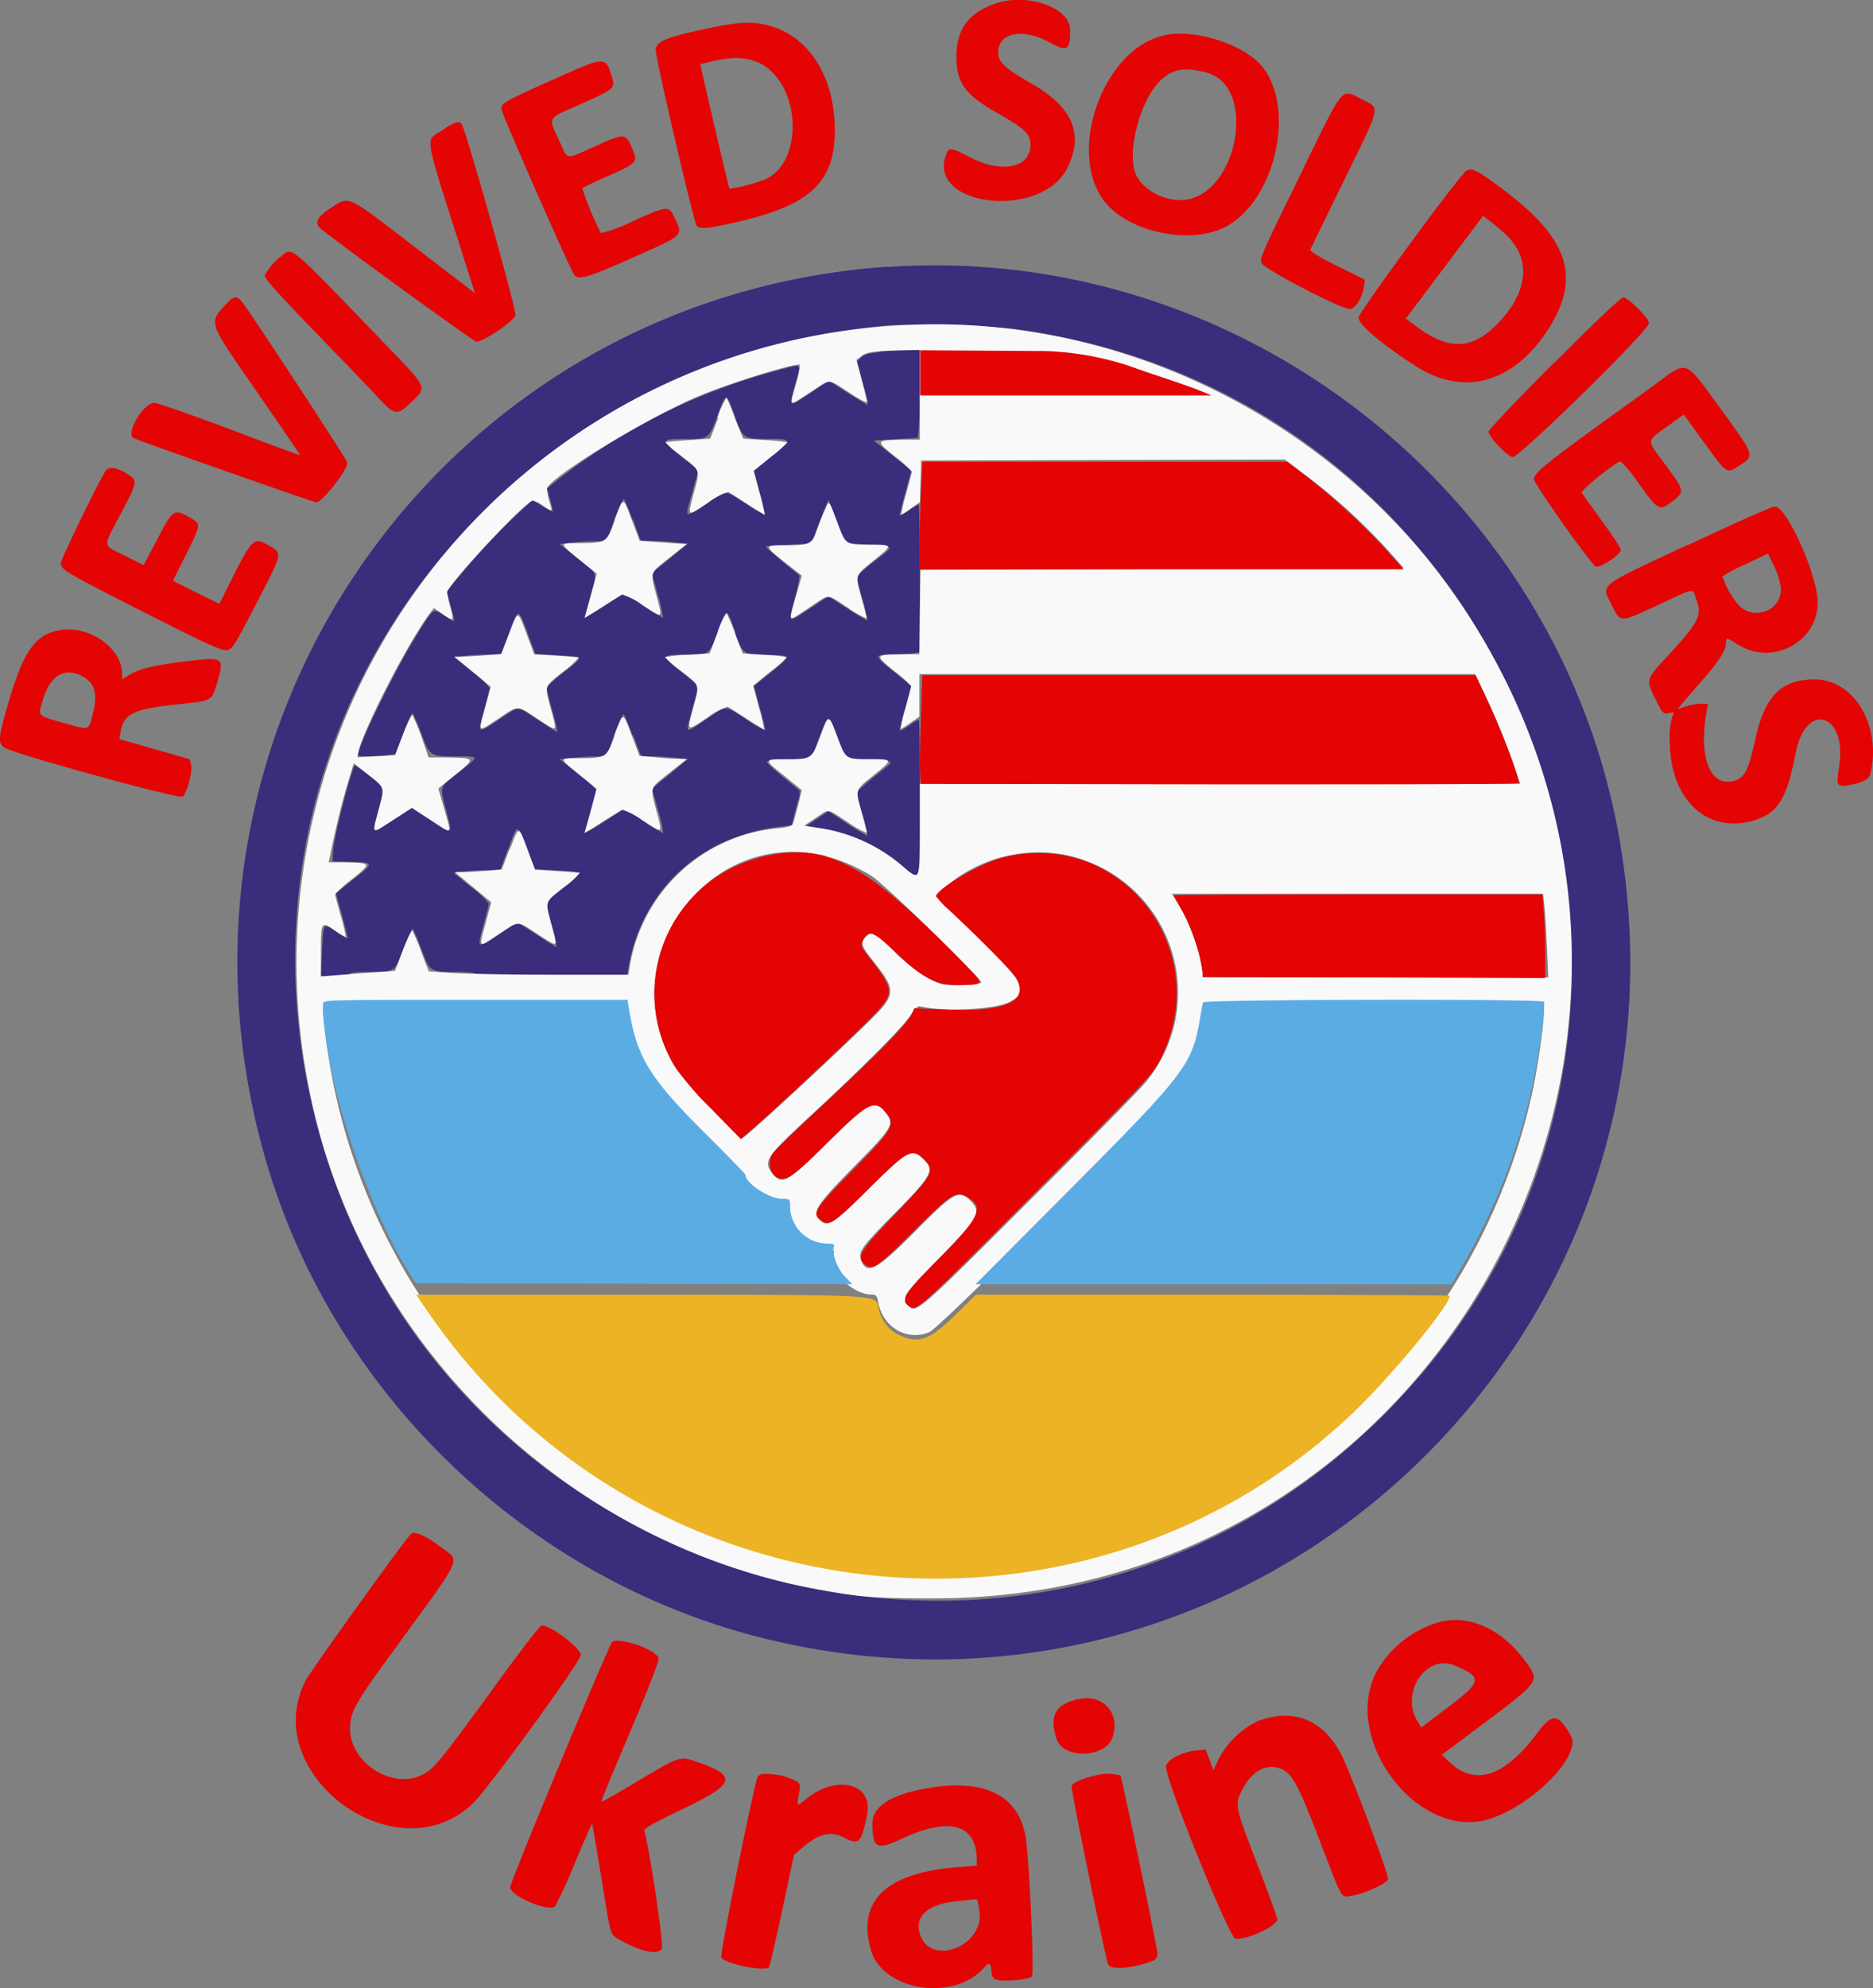 <svg xmlns="http://www.w3.org/2000/svg" viewBox="0 0 298.79 316.98"><rect x="0" y="0" width="298.79" height="316.98" fill="#808080" stroke="none"/><defs><style>.cls-1 {
        fill: #3c2c7c;
      }

      .cls-1, .cls-2, .cls-3, .cls-4, .cls-5 {
        fill-rule: evenodd;
      }

      .cls-2 {
        fill: #faf9fa;
      }

      .cls-3 {
        fill: #ecb424;
      }

      .cls-4 {
        fill: #5cace4;
      }

      .cls-5 {
        fill: #e40404;
      }</style></defs><title>logo</title><g><path id="path0" class="cls-1" d="M141.63,42.55c-71,4.93-118.9,73.55-99.23,142.12,10.83,37.77,42.3,67.75,80.62,76.82,77.87,18.44,148.78-48,135.53-127-9.33-55.63-60.46-95.82-116.92-91.9m20,9.84C246.82,63.6,281.18,167.88,219.21,227.2c-56.48,54.07-151,25.93-169.2-50.36-14.55-61,28.41-119.2,92.32-125a175.1,175.1,0,0,1,19.3.58m-21.18,3.74c-1.73.16-2.53.39-3,.87l-.65.65.94,3.46a19.67,19.67,0,0,1,.78,3.46c-.09,0-1.53-.88-3.19-1.94l-3-1.94-3,2c-3.47,2.28-3.4,2.32-2.39-1.48,1-3.54,1.38-3.29-3.4-2a97.24,97.24,0,0,0-34,16.91l-2.16,1.72.45,1.71c.25.94.46,1.81.46,1.94s-.72-.22-1.6-.77l-1.61-1-2.72,2.47a109.19,109.19,0,0,0-9.78,10.62l-1.22,1.48L72,96.69c.78,2.84.86,2.73-1,1.49s-1.64-1.37-4.57,3.31c-3.21,5.12-9.25,17.47-9.25,18.93,0,.24,2.79.23,4.59,0l1.44-.2,1.27-3.36c.69-1.85,1.35-3.25,1.47-3.12a34.43,34.43,0,0,1,1.4,3.36c1.36,3.57,1.25,3.51,6.11,3.52,3.1,0,3.09,0-.24,2.59-3.12,2.4-3,2.11-1.93,6.11,1,3.78,1.11,3.74-2.47,1.41l-3-1.94-2.9,1.91c-3.69,2.42-3.57,2.5-2.47-1.58.51-1.91.93-3.5.93-3.53A48.22,48.22,0,0,0,56.72,122c-.62.74-3.39,11.61-3.5,13.77l-.08,1.57,3,.09c3.65.12,3.66.15.27,2.83l-2.72,2.16.94,3.45c.51,1.9.93,3.56.94,3.7s-.8-.29-1.78-.94c-2.21-1.47-2.09-1.63-2.33,3.08l-.2,3.93h2.32c1.33,0,2.32-.14,2.32-.33s1-.32,2.51-.32c4.81,0,4.62.11,6.07-3.75.7-1.85,1.36-3.26,1.48-3.13a34.43,34.43,0,0,1,1.4,3.36c1.36,3.57,1.25,3.51,6.11,3.52,1.45,0,2.51.14,2.51.32s4.26.33,12.13.33h12l.2-1.22c2-12,11-20.74,23.3-22.46l2.77-.39.31-1.16c.16-.64.48-1.86.71-2.7a4.57,4.57,0,0,0,.25-1.64c-5.14-4.2-5.57-4.61-5-4.67l3.76-.27,3.12-.2,1.21-3.22c1.54-4.09,1.42-4.09,2.9-.15l1.26,3.34,2.42.2c1.32.11,3,.21,3.66.21,1.58,0,1.55.23-.14,1.52-.75.58-2,1.6-2.77,2.27l-1.4,1.23,1,3.48a20.63,20.63,0,0,1,.79,3.48c-.09,0-1.53-.87-3.2-1.94l-3-2-1.83,1.22-1.83,1.21,1.9.24c5.21.66,11.3,3.6,14.53,7,1.77,1.87,1.81,1.62,1.81-12,0-6.75-.08-12.27-.18-12.27a9.29,9.29,0,0,0-1.62,1c-.79.54-1.44.87-1.43.72s.42-1.8.93-3.68l.93-3.43-2.71-2.19c-3.31-2.67-3.33-2.78-.33-2.78a24.15,24.15,0,0,0,3.4-.2l1-.2V92.22c0-6.48-.08-11.78-.18-11.78a9.68,9.68,0,0,0-1.62,1c-.79.55-1.44.87-1.43.73s.43-1.81.94-3.7l.93-3.45-3-2.38-3-2.39,3.4-.2c1.87-.11,3.51-.22,3.65-.24a51.14,51.14,0,0,0,.24-7v-7l-2,0c-1.12,0-3.09.14-4.39.26m-23,10.5c1.25,3.38,1.35,3.44,5.43,3.44,3.68,0,3.69.06.34,2.74l-2.83,2.27.92,3.41c.5,1.88.91,3.52.91,3.65a15.09,15.09,0,0,1-3-1.71c-3.65-2.33-3-2.33-6.52,0s-3.28,2.5-2.12-1.79c.53-1.95,1-3.56,1-3.58s-1.23-1-2.75-2.21c-3.23-2.56-3.22-2.78.14-2.78,4.4,0,4.22.12,5.67-3.76s1.32-3.82,2.85.32M101.08,82.85l1.25,3.4h1.78c1,0,2.65.13,3.72.24l2,.21-2,1.62c-1.07.89-2.36,1.94-2.86,2.33l-.91.72,1,3.58a23,23,0,0,1,.8,3.57c-.08,0-1.5-.88-3.16-2l-3-2-3,2c-3.51,2.26-3.47,2.29-2.4-1.54s1.22-3.47-2-6l-2.94-2.23,1.92-.21c1.06-.11,2.75-.22,3.75-.24h1.82l.75-2a23.49,23.49,0,0,1,2-4.77A26.23,26.23,0,0,1,101,82.92m33.93,3.63s1.68.16,3.68.29c4.26.27,4.2.17,1.51,2.24-1.16.89-2.4,1.93-2.76,2.3l-.64.68.93,3.45a20.27,20.27,0,0,1,.78,3.45c-.09,0-1.53-.87-3.19-1.94l-3-1.94-3,2c-3.58,2.35-3.44,2.45-2.35-1.75a21.56,21.56,0,0,0,.75-3.55c-3.92-3.18-5.52-4.58-5.29-4.64s1.84-.17,3.74-.28l3.46-.22.73-2c.41-1.1,1-2.65,1.36-3.46l.62-1.45,1.32,3.4c.72,1.87,1.32,3.43,1.34,3.46M117.36,101c1.24,3.36,1.37,3.44,5.21,3.45s3.76.16.54,2.74l-2.75,2.22.92,3.4c.51,1.87.92,3.51.92,3.64a15.05,15.05,0,0,1-3-1.7c-3.65-2.34-3-2.34-6.52,0s-3.28,2.5-2.12-1.79c.53-2,1-3.56,1-3.57s-1.23-1-2.75-2.22c-3.27-2.59-3.24-2.77.43-2.78,4.13,0,3.93.13,5.38-3.75s1.32-3.83,2.85.31m-33.23,0,1.26,3.32,3.51.22c4.38.27,4.31.09,1,2.74a26.13,26.13,0,0,0-2.76,2.39c0,.09.42,1.73.93,3.64a32,32,0,0,1,.83,3.48c-.06,0-1.46-.87-3.11-1.94-3.6-2.32-2.76-2.32-6.27,0s-3.37,2.2-2.27-1.74c.45-1.66.83-3.17.83-3.36a15,15,0,0,0-2.8-2.59l-2.79-2.25,1.26-.22a26.81,26.81,0,0,1,3.69-.25H80l1.28-3.4c1.56-4.13,1.4-4.13,3-.08M101.1,117.2l1.27,3.4h1.78c1,0,2.65.13,3.72.25l1.95.2-1.95,1.62c-1.07.89-2.36,1.94-2.86,2.34l-.91.71,1,3.58a23.14,23.14,0,0,1,.8,3.58c-.08,0-1.5-.88-3.16-2l-3-1.95-3,1.94c-3.62,2.32-3.44,2.42-2.42-1.43.46-1.73.84-3.31.84-3.51a14.17,14.17,0,0,0-2.82-2.65l-3-2.21,1.92-.2c1.06-.12,2.75-.23,3.75-.25h1.82l.75-2a25.21,25.21,0,0,1,2-4.77,30.25,30.25,0,0,1,1.38,3.4m-16.83,18,1.26,3.32,3.51.22c4.38.27,4.31.09,1,2.74a26.13,26.13,0,0,0-2.76,2.39c0,.09.42,1.73.93,3.64a32,32,0,0,1,.83,3.48c-.06,0-1.5-.89-3.2-2l-3.09-2-3,2c-3.5,2.27-3.45,2.3-2.37-1.61.45-1.67.83-3.18.83-3.37a15,15,0,0,0-2.8-2.59l-2.79-2.25,1.42-.22a32.5,32.5,0,0,1,3.69-.24h2.28l1.28-3.4c1.56-4.14,1.4-4.14,3-.09" transform="translate(-0.09 -0.02)"/><path id="path1" class="cls-2" d="M145.05,51.82a101.75,101.75,0,0,0-95.5,122.54c8.16,40,41,71.93,81.41,79.14,6.77,1.21,8.69,1.35,18.14,1.35,81.12,0,129.35-89.78,84.67-157.6-19.34-29.37-53.74-47-88.72-45.43M146.83,63v7.12h-2.47c-4.66.07-4.68.11-1.53,2.66a20.35,20.35,0,0,1,2.73,2.43c0,.12-.42,1.71-.92,3.54a20.8,20.8,0,0,0-.78,3.32,11.49,11.49,0,0,0,1.56-1l1.43-1,.09-3.31.09-3.32,29-.08,29-.08,3.18,2.39A95.92,95.92,0,0,1,221,87.2l3,3.36-38.54.16-38.54.16-.09,6.72-.08,6.72h-2.51c-4.65.07-4.67.11-1.52,2.67a20.2,20.2,0,0,1,2.73,2.42c0,.12-.42,1.71-.92,3.54a20.8,20.8,0,0,0-.78,3.32,12.37,12.37,0,0,0,1.58-1l1.43-1V107.5h88.65l2.11,4.46c1.16,2.45,2.79,6.38,3.6,8.74l1.49,4.29H146.83v7.27c0,8.45.1,8.26-2.91,5.74a26.11,26.11,0,0,0-13-5.94l-2.54-.4,1.84-1.23c2.25-1.5,1.64-1.58,5.17.71a14.53,14.53,0,0,0,3,1.69c0-.13-.36-1.54-.81-3.14-1.07-3.89-1.15-3.61,1.78-6,3.22-2.58,3.22-2.62-.24-2.63-4.21,0-4.06.1-5.45-3.58s-1.37-3.75-2.77.06c-1.29,3.48-1.36,3.53-5.49,3.53-3.53,0-3.53,0-.16,2.68L128,126l-.62,2.52c-.35,1.28-.71,2.57-.79,2.85s-.74.57-2.5.71A26.36,26.36,0,0,0,100.6,153.8l-.26,1.62H87.88c-6.86,0-14-.15-15.93-.29l-3.47-.25-1.19-3.12a33.09,33.09,0,0,0-1.41-3.36c-.12-.13-.8,1.25-1.5,3.08L63.1,154.8l-2.91.21c-1.6.11-4.26.32-5.91.45l-3,.24v-3.85c0-4.86.06-5,2.18-3.52a16,16,0,0,0,1.81,1.12,23.94,23.94,0,0,0-.8-3.32c-.51-1.82-.93-3.41-.93-3.53a21.07,21.07,0,0,1,2.74-2.43c3.15-2.54,3.12-2.59-1.39-2.66H52.52l.21-1c.88-4.34,1.92-8.6,2.79-11.45l1-3.34,1.87,1.47c3.22,2.53,3.09,2.18,2.1,6-1.06,4-1.26,3.88,2.3,1.57l3-1.93,3,1.95c3.61,2.34,3.37,2.51,2.22-1.61-.52-1.86-1-3.41-1-3.42s1.25-1,2.78-2.27c3.22-2.59,3.19-2.63-1.53-2.69h-2.8l-1.15-3.35a32.6,32.6,0,0,0-1.43-3.4c-.12-.14-.8,1.25-1.5,3.08l-1.28,3.32-3,.16-3,.16.17-.84c.7-3.48,8-17.65,11.49-22.25l.54-.71,1.44,1c1.78,1.17,1.79,1.17,1.17-1.22a21.9,21.9,0,0,1-.51-2.27c0-1.13,12.61-14.64,13.67-14.64a5,5,0,0,1,1.63.81c1.57,1.07,1.59,1.06,1-.73A13.25,13.25,0,0,1,87.33,78c0-1.67,16.68-11.81,24.86-15.09,5.44-2.18,15.1-5.12,15.51-4.71a15.6,15.6,0,0,1-.67,3.16c-1,3.66-1.25,3.53,2.24,1.25s2.67-2.3,6.28,0c2.15,1.39,3,1.79,2.88,1.37s-.5-1.93-.93-3.59l-.78-3,.81-.61c.84-.64,2.08-.8,6.72-.91l2.67-.06V63m-32.26,3.64-1.27,3.32-3.53.24c-1.93.13-3.56.28-3.62.33a15.64,15.64,0,0,0,2.3,2c3.4,2.67,3.25,2.25,2.25,6-1.06,4-1.19,3.94,2.28,1.63a10.09,10.09,0,0,1,3.22-1.71c.19.11,1.55,1,3,1.92s2.73,1.73,2.8,1.73a32.14,32.14,0,0,0-.82-3.49c-.52-1.91-.94-3.49-.94-3.51s1.24-1,2.75-2.24a20.19,20.19,0,0,0,2.64-2.33,36,36,0,0,0-3.59-.34l-3.48-.24-1.29-3.15A33.27,33.27,0,0,0,116,63.44a12.32,12.32,0,0,0-1.45,3.15M98.17,83c-1.34,3.61-1.3,3.58-6,3.62-2.9,0-2.9,0,.41,2.69l2.7,2.18-.94,3.49c-.52,1.91-1,3.52-1,3.56s1.25-.74,2.78-1.73,3-1.86,3.2-2a10.56,10.56,0,0,1,3.23,1.67c3.38,2.21,3.27,2.28,2.28-1.43-1-3.94-1.2-3.51,2-6.06l2.82-2.24-1.45-.07-3.77-.27-2.31-.19L100.91,83c-1.47-3.91-1.35-3.91-2.79,0m33.45-1.46c-.32.76-.86,2.16-1.2,3.11-.75,2.13-1.16,2.31-5,2.31-3.45,0-3.45,0-.07,2.73L128,91.8,127,95.25c-1.12,4.17-1.37,4,2.13,1.68s2.67-2.3,6.24,0a13.89,13.89,0,0,0,3,1.7c0-.13-.36-1.54-.81-3.14-1.07-3.89-1.15-3.61,1.78-6,3.22-2.58,3.22-2.62-.24-2.63-4.21,0-4.06.1-5.45-3.59s-1.29-3.6-2-1.83m-17.08,19.43-1.27,3.32-3.53.24c-1.21,0-2.42.17-3.62.34a15.64,15.64,0,0,0,2.3,2c3.4,2.66,3.25,2.24,2.25,6-1.06,4-1.19,3.94,2.28,1.63a10.29,10.29,0,0,1,3.22-1.71c.19.11,1.55,1,3,1.93s2.73,1.72,2.8,1.72a29.32,29.32,0,0,0-.82-3.48c-.52-1.92-.94-3.5-.94-3.52L123,107.1a20.78,20.78,0,0,0,2.64-2.32,30.94,30.94,0,0,0-3.59-.35l-3.48-.24-1.21-3.12A30.91,30.91,0,0,0,116,97.75a12.11,12.11,0,0,0-1.45,3.14m-33.26.2-1.22,3.19-2.47.21c-1.36.11-3,.21-3.74.21H72.57l2.9,2.4,2.91,2.41-.91,3.34c-1.1,4.08-1.25,4,2.11,1.76s2.89-2.2,6.24,0S89,116.87,88,113.18c-1.06-4-1.18-3.56,1.93-6.08a13.59,13.59,0,0,0,2.51-2.28c-.12,0-1.78-.15-3.68-.27l-3.45-.21-1.2-3.21c-1.47-3.92-1.35-3.92-2.84,0m16.89,16.16c-1.34,3.61-1.3,3.59-6,3.62-2.9,0-2.9,0,.41,2.69l2.7,2.19-.94,3.48c-.52,1.92-1,3.52-1,3.56s1.25-.74,2.78-1.72,3-1.87,3.2-2a10.7,10.7,0,0,1,3.23,1.68c3.38,2.2,3.27,2.27,2.28-1.44-1-3.94-1.2-3.51,2-6.06l2.82-2.24-1.77-.07c-1,0-2.67-.16-3.77-.27l-2-.19-1.21-3.21c-1.47-3.92-1.35-3.92-2.79-.06m-16.75,18.2-1.22,3.19-2.47.21c-1.36.12-3,.21-3.74.21H72.65l2.9,2.41,2.91,2.4-.91,3.34c-1.1,4.08-1.25,4,2.11,1.76s2.83-2.19,6.21,0,3.21,2.25,2.22-1.44c-1.06-4-1.19-3.55,2-6.08a13.59,13.59,0,0,0,2.51-2.28c-.14,0-1.8-.15-3.7-.27l-3.45-.21-1.2-3.21c-1.47-3.92-1.35-3.92-2.84,0m50.46,1.06a27,27,0,0,1,7.27,3.14c2.29,1.5,17.82,16.64,17.47,17s-4.85.62-6.31.23c-2.05-.55-5.17-2.75-7.91-5.57s-3.17-3-4.22-1.9c-.85.85-.64,1.53,1.11,3.68,3.33,4.09,3.55,5.17,1.49,7.62s-21.73,20.75-22.3,20.75-9.45-9.38-10.47-11c-10.62-17,4.62-38.7,23.87-34m38.87,0a22.38,22.38,0,0,1,12.12,36.07c-.85,1.07-9.26,9.63-18.67,19-18.21,18.19-18.12,18.11-19.35,16.37-.84-1.2-.7-1.4,5.17-7.42,6.2-6.35,6.66-7.19,5-8.94-1.84-2-2.7-1.53-8.63,4.47-6.39,6.47-8,7.35-8.89,4.94-.54-1.4-.1-2,5.4-7.59,5.91-6,6.32-6.76,4.51-8.56s-2.56-1.43-8.76,4.71c-5.8,5.73-6.53,6.21-7.75,5s-.84-2.14,5.32-8.39c6.33-6.41,6.6-6.87,5.18-8.68-1.79-2.28-2.72-1.79-9.57,5-6.17,6.1-7,6.56-8.54,4.61s-.78-2.81,6.13-9.2c8.28-7.65,14.79-14.17,15.94-16,.79-1.23,1.14-1.52,1.68-1.39,3.68.89,11.79.48,14.1-.72,3.13-1.62,2.47-3-5.26-10.51l-6.54-6.41,1.55-1.39a22.77,22.77,0,0,1,19.83-5m75.73,7.81c.11.94.3,3.93.42,6.64l.22,4.94H191.92v-.76c0-2.37-2.44-9.06-4.23-11.57l-.67-1h59.22l.2,1.7M100.36,161.65c1.28,8,3.24,11.18,12.43,20.31,3.4,3.37,6.19,6.24,6.19,6.38,0,1.35,3.81,3.82,5.91,3.83,1.2,0,1.21,0,1.21,1.32a6,6,0,0,0,6,5.81c.85,0,1.13.12,1,.44-1,2.63,2.71,6.68,6.16,6.69.56,0,.75.24.93,1.21.73,4,4.57,6.26,8.16,4.77,1.71-.71,36.73-35.71,39-39a27.29,27.29,0,0,0,4.25-10.27l.44-2.57,27-.08c14.85-.05,27.13,0,27.27.18.38.37-.8,9.15-1.85,13.83-12,53.57-65.49,86.84-118.63,73.82a97.78,97.78,0,0,1-73.75-82.77c-.27-2.19-.49-4.25-.49-4.57,0-.54,1.21-.57,24.27-.57h24.3l.2,1.21" transform="translate(-0.09 -0.02)"/><path id="path2" class="cls-3" d="M68.41,209.25c33.85,49.38,104.51,57,147.55,16,6-5.73,15.4-17.09,15.4-18.63,0-.1-17-.18-37.79-.18H155.78l-3.13,3.08c-4.09,4-5.83,4.73-8.66,3.55a5.89,5.89,0,0,1-3.76-4.69c-.35-1.95-.07-1.94-39.08-1.94H66.47l1.94,2.84" transform="translate(-0.09 -0.02)"/><path id="path3" class="cls-4" d="M51.61,160c0,10.72,6.46,31.07,13.49,42.5l1.3,2.11,34.82.08,34.82.08-1.21-1.28c-1.21-1.26-2.09-3.74-1.7-4.76.12-.32-.16-.44-1-.44a6,6,0,0,1-6-5.81c0-1.3,0-1.31-1.21-1.32-2.1,0-5.91-2.48-5.91-3.83,0-.14-2.79-3-6.19-6.38-9.19-9.13-11.15-12.33-12.43-20.31l-.2-1.21H75.88c-23.06,0-24.27,0-24.27.57M192,159.84c-.07.22-.29,1.43-.5,2.67-1.21,7.19-2.36,8.7-20.39,26.81l-15.4,15.46h75.92l1.83-3.11a99.23,99.23,0,0,0,11-28.14c1-4.25,2.22-13.32,1.93-13.8s-54.23-.38-54.37.11" transform="translate(-0.09 -0.02)"/><path class="cls-5" d="M159,.55C154.66,2,152.66,4.66,152.66,9s1.42,6.15,6.69,9.14c4.3,2.44,5.12,3.23,5.12,5,0,3.63-4.56,4.59-9.54,2-3.09-1.6-3.47-1.66-3.9-.54-3.2,8.42,15.25,10.49,19.34,2.17,2.68-5.46.83-9.7-5.89-13.52-4.09-2.33-5.15-3.33-5.15-4.87,0-3.17,3.88-3.94,8.17-1.61,2.89,1.57,3.3,1.33,3.3-2,0-3.51-6.73-5.91-11.82-4.22M116.36,3.88C106.78,5.75,104.7,6.48,104.7,8s6.07,27.45,6.52,28,1.57.56,6.8-.67c11.39-2.67,15.26-6.36,15.24-14.53,0-11.45-7.33-18.72-16.9-16.86m69.45,1.73c-9.54,2-15.52,18.12-9.74,26.18,3.62,5.06,13.63,7.32,19.41,4.39,8.2-4.15,11.54-19.62,5.61-26-3.17-3.38-10.57-5.61-15.28-4.6M121.1,10c6.82,3.17,7.38,16.1.82,18.72a31.26,31.26,0,0,1-5.46,1.4c-.1-.09-3.66-15.29-4.43-18.86l-.22-1,2-.49c3.12-.73,5.33-.66,7.27.24m-33,2.8c-7.75,3.5-8,3.64-8,4.64,0,.6,10.56,24.63,11.54,26.26.64,1.07,2,.68,9.51-2.65,8.08-3.6,7.9-3.43,6.68-6.08-1-2.26-1-2.27-6.84.34a24.46,24.46,0,0,1-5,1.87,43.6,43.6,0,0,1-3-7.18c.09-.09,2-1,4.29-2,4.57-2.05,4.63-2.12,3.62-4.47s-1.26-2.25-5.82-.21c-4.89,2.2-4.33,2.27-5.68-.7-1.87-4.1-2.16-3.57,3.31-6s5.58-2.56,5-4.37c-1-3.33-1-3.33-9.57.56m104.37-1.24c8.52,2.19,4.86,20.35-4.09,20.33-3.1,0-6.29-1.91-7.2-4.31-1.35-3.57.85-11.74,4-14.74,1.93-1.85,3.83-2.18,7.33-1.28M208,26.92c-6.62,13.5-6.85,14-6.7,15,.11.81,12.56,7.32,14.09,7.37.87,0,2-1.76,2.27-3.47l.16-1.2-4.43-2.2c-2.77-1.38-4.37-2.35-4.27-2.59s2.54-5.25,5.44-11.18c5.91-12.06,5.74-11.31,2.84-12.77-3.43-1.74-2.77-2.51-9.4,11M70.73,20.73c-2.89,2-3.33-.54,3.7,21.56l1.43,4.47-1.19-.9-9.74-7.47c-9.52-7.31-9.14-7.14-12-5.26-2.22,1.48-2.7,2.36-1.79,3.23,1.4,1.33,24.51,18.14,24.94,18.14,1.12,0,5.62-3,6.25-4.18.27-.51-7.83-29.3-8.6-30.54-.34-.55-1.37-.22-3,.95m163,6.81c-2,2-16.92,22.39-16.92,23.1,0,1.13,3.53,4.14,9.07,7.72,7.58,4.9,15.46,2.82,21-5.56s3.56-14.62-6.86-22.45c-4.61-3.47-5.36-3.8-6.34-2.81m6.67,9.92c4.06,3.84,3.55,9.13-1.36,14.16-4,4.14-7.72,4.3-12.81.55l-1.83-1.35,6.16-8.19,6.15-8.18,1.14.84a31.06,31.06,0,0,1,2.55,2.17M45.07,40.79a9.86,9.86,0,0,0-2.75,3.14c-.14.36,2.11,2.89,7.69,8.65,4.33,4.47,9,9.28,10.26,10.69,2.82,3,3.09,3.09,5.42.9,2.56-2.43,2.62-2.28-3.81-8.93-16-16.6-15.09-15.8-16.81-14.45m-8.71,7.5c-3.06,3.33-3.27,2.68,4.71,14.2,3.81,5.51,6.9,10,6.87,10.08s-5.08-1.82-11.22-4.13-11.55-4.19-12-4.19c-1.81,0-4.74,5.06-3.26,5.66,2.14.87,28.73,10.2,29.06,10.2,1,0,5.21-5.39,4.95-6.39-.16-.61-15.75-24.38-16.79-25.59-.81-1-1.3-.92-2.29.16M248,57.85c-5.74,5.74-10.44,10.68-10.44,11,0,.78,2.84,3.81,3.79,4.05s21.8-20.2,21.8-21.36c0-.77-3.35-4.11-4.11-4.11-.35,0-5,4.38-11,10.45M264,61.42c-17.22,12.35-19.2,13.9-19.21,15,0,.73,9.17,13.66,9.88,13.93s4-1.92,4-2.74a44.7,44.7,0,0,0-3-4.47c-1.66-2.3-3.12-4.35-3.25-4.56-.23-.38,5.52-5,6.23-5a24.93,24.93,0,0,1,3,3.72c3,4.15,3.15,4.23,5.21,2.66s1.92-1.7-1-5.71c-3.27-4.48-3.42-3.62,1.16-6.93l1.67-1.21,3.3,4.54c3.64,5,3.48,4.93,5.57,3.6,2.47-1.57,2.48-1.54-2.66-8.61C268.57,57,269.5,57.4,264,61.38M147,78.55c-.11,2.7-.21,6.56-.21,8.58V90.8H224l-.79-.89a106.35,106.35,0,0,0-14.6-13.86l-3.14-2.41H147.26L147,78.55M17,75c-.75.93-7.2,14.17-7.2,14.77,0,1.08.49,1.37,13.15,7.81,9.42,4.79,12.43,6.18,13.21,6.1,1-.09,1.18-.42,4.86-7.51,4.22-8.13,4.17-7.9,1.94-9.19s-2.58-1.16-5.4,4.37L35.09,96.3l-3.73-1.84-3.69-1.84,2.07-4.14c2.47-4.92,2.46-4.88.68-5.92-2.55-1.49-2.73-1.38-5.2,3.37L23,90.13,20,88.61c-3.66-1.81-3.59-1.07-.58-6.8,2.74-5.2,2.74-5.23.57-6.47-1.42-.81-2.49-.93-3-.33M269.36,86.87c-14.69,6.88-13.84,6.2-12.14,9.66,1.38,2.8,1.23,2.8,7.27,0,6.26-2.92,5.5-2.79,6.18-1,1,2.63.49,3.63-4.79,9.34-3.24,3.5-3.25,3.53-1.66,6.7,1.12,2.23,1.21,2.33,2.11,2.15s.92-.15.53.54a11.92,11.92,0,0,0-.39,4.12c.07,9.15,6,14.65,13.38,12.45,3.84-1.14,5.29-3.44,6.67-10.66,1.63-8.53,8.34-6.45,6.94,2.16-.49,3-.35,3.23,1.77,2.83s3-.93,3.23-1.72c1.83-7.67-2.56-15.1-8.92-15.1-5.4,0-8,2.7-9.52,9.91-1,4.51-1.64,5.81-3.3,6.27-3.73,1-5.62-3.44-4.47-10.59l.28-1.7h-1.17a9.44,9.44,0,0,0-2.47.45l-1.2.43.72-.89c.39-.48,1.86-2.17,3.26-3.76,2.61-3,3.77-4.78,3.77-6,0-.84,0-.84,2,.38,5.42,3.37,12.6-.46,12.62-6.73,0-4.33-4.94-15.39-6.87-15.34-.4,0-6.56,2.75-13.69,6.09m14.66,6.71c.4,3.57-4,5.57-6.67,3a14.7,14.7,0,0,1-2.64-4.65A25.29,25.29,0,0,1,278.49,90l3.64-1.72.94,1.93a13.14,13.14,0,0,1,1.09,3.35M9.58,100.49c-3.95.74-5.78,3.38-8.24,11.9-1.67,5.77-1.67,6.38,0,7.07,3.37,1.41,27.44,8,27.89,7.58.64-.53,1.5-3.61,1.38-4.92l-.25-1.05-5.61-1.61-5.62-1.61.18-1.09c.47-2.91,2.09-3.71,9-4.43,5.51-.57,5.53-.58,6.25-2.92,1.39-4.49,1.26-4.63-3.76-4.07-5.48.62-8.25,1.22-9.82,2.14l-1.42.83v-.91c0-4.1-5.35-7.77-10-6.9m3.6,7.31c2.08,1.08,2.57,2.8,1.72,6.09-.68,2.65-.45,2.58-4.57,1.4-4.43-1.27-4.2-1-3.37-3.74,1.16-3.84,3.41-5.2,6.22-3.75M147,114.52c-.12,3.78-.18,7.68-.12,8.66L147,125l47.69.08c27.13,0,47.7,0,47.7-.2,0-1.14-2.86-8.59-5.23-13.66l-1.67-3.55H147.23l-.23,6.89m-26,22.27a22.35,22.35,0,0,0-13.34,33.08,45.55,45.55,0,0,0,6,7l4.61,4.72,1.26-1.09c4-3.43,15.69-14.43,18.83-17.55,4.69-4.77,4.69-4.72,0-10.87-1-1.33-1-1.44-.57-2.27.91-1.62,1.65-1.33,5.08,1.94,4.33,4.14,6.49,5.28,10,5.28,4,0,4.17-.17,2.25-2.14C138,137.24,131.82,134,121,136.8m38.87,0c-3.52.92-10.44,5-10.44,6.12a13.08,13.08,0,0,0,2,2.14c5,4.63,10.38,10.11,10.81,10.94,1.93,3.7-1.66,5.33-10.92,5l-5.37-.22-.35.76c-.74,1.64-4.65,5.68-13,13.5-4.81,4.48-9,8.49-9.25,8.91-.77,1.18-.49,3.12.54,3.69,1.55.87,2.42.29,8.42-5.65,6.4-6.34,7.41-6.81,9.28-4.38,1.33,1.75.79,2.63-5.42,8.93s-6.69,7-5,8.13c1.28.84,2,.37,7.7-5.31,6-5.93,6.68-6.31,8.47-4.63,2,1.9,1.74,2.45-4.58,9-5.49,5.74-6.09,6.74-4.78,7.83s2,.58,7.91-5.3c6.07-6,6.6-6.38,8.47-5.38,2.82,1.51,2,3.32-4.39,9.71-5.72,5.71-6.41,6.86-4.69,7.78,1.15.61,1.42.37,20.28-18.55,18.38-18.43,18.5-18.56,19.83-21.3,8.49-17.5-6.85-36.61-25.47-31.73m27.4,6c0,.07.58,1.13,1.3,2.35a28.49,28.49,0,0,1,3.16,9l.24,1.65,27.28.08,27.29.09V154.7c0-2.81,0-6.58-.23-9.23l-.2-2.84H216.77c-16.19,0-29.43.06-29.43.13M65.68,244.57C65,245,49.61,266.48,48.82,268c-7.55,14.89,14.47,31.11,26.63,19.62,2.45-2.31,17.29-22.7,17.29-23.75s-4.69-4.69-6.26-4.69c-.25,0-3.87,4.7-8,10.44-8.12,11.11-9.12,12.41-11.12,13.41-5,2.42-11.91-2.4-11.41-7.93.23-2.52.9-3.66,7.08-12.14,11.32-15.55,10.58-13.85,7.17-16.43-2.14-1.63-3.86-2.37-4.47-2m164.39,14a16.77,16.77,0,0,0-10.57,8.26c-5.33,10.79,6.74,26.52,17.88,23.32,6.83-2,15-10.13,13.27-13.3-2-3.64-3-3.72-5.4-.45q-7.85,10.44-14,4.58l-1.2-1.15,6.87-5.14c8.76-6.56,8.78-6.6,6.53-9.67-3.73-5.09-8.64-7.44-13.43-6.45M97.7,261.87c-1,1.64-16.31,38.4-16.23,39.07.17,1.46,6.24,4,7.18,3q1.74-3.36,3.13-6.87c1.49-3.51,2.73-6.36,2.77-6.31s.68,3.79,1.42,8.33c1.64,10.07,1.39,9.23,3,10.2,3.27,1.91,6.19,2.51,6.71,1.36.29-.63-2-16.11-2.8-18.7-.11-.38,1.26-1.18,5.56-3.23,9-4.29,9.46-5.5,2.9-7.76-2.77-1-2.72-1-9.26,2.88-3.29,2-6,3.5-6.07,3.45s2-5.08,4.62-11.19c2.93-6.93,4.64-11.34,4.52-11.71-.47-1.48-6.8-3.56-7.5-2.47m134.5,3.64c4.43,1.85,4.35,2.54-.8,6.45l-4.51,3.42-.51-.79c-3-4.54,1.17-11,5.82-9.08M172,270.93c-3.57.88-4.5,2.57-3.41,6.2,1,3.41,7.85,3.28,9-.17,1.27-3.85-1.64-7-5.58-6m29.08,3.3a13.84,13.84,0,0,0-6.64,6.31l-.79,1.68-.61-1.64-.62-1.65-1.54.15c-2.24.22-4.67,1.5-4.79,2.52-.2,1.9,10.06,27.36,11.08,27.48,1.89.21,6.66-2,6.66-3.1,0-.29-1.47-4.35-3.27-9-3.65-9.46-3.63-9.34-1.89-12.36,1.19-2.08,3.12-3.21,4.88-2.86,2.45.48,3.24,1.78,6.94,11.39,3.91,10.16,3.44,9.33,5.27,9.08s5.5-1.91,5.76-2.6c.2-.53-5.78-16.5-7.39-19.73-2.76-5.55-7.46-7.58-13-5.64m-79.59,8.57a1.2,1.2,0,0,0-.74.85c-1.63,6.6-5.89,28-5.66,28.4.53,1,6.88,2.29,7.61,1.57.11-.12,1.06-4.2,2.1-9.07l1.89-8.85,1.24-1.07c2.75-2.36,4.55-2.82,6.75-1.69,2.42,1.23,2.71.94,3.67-3.63,1.07-5.09-5-6.54-9.9-2.38-1.31,1.1-1.33,1.08-1-.84.29-1.48.26-1.72-.28-2.11a11,11,0,0,0-5.73-1.18m53.84.12c-2.09.41-4.12,1.23-4.32,1.75-.14.36,5.18,26.38,5.81,28.43.29,1,4,.71,7-.46a1.16,1.16,0,0,0,.89-1.3c0-.86-5.67-28.09-5.89-28.28a7,7,0,0,0-3.5-.14m-26.38,2c-6.3.91-9.7,2.92-9.69,5.72,0,4,.65,4.38,4.69,2.48,7.55-3.54,11.94-2.33,11.95,3.3v1l-3,.23c-11.44.88-16.14,5.35-13.88,13.21,1.87,6.5,13.13,8.3,18,2.88.87-1,1.11-.87,1.23.51.09,1,.23,1.23,1.07,1.4,1.31.26,4.92-.11,5.37-.56s-.45-19.18-1-22.34c-1.11-6.35-6.23-9.08-14.72-7.84m7.39,20c.52,5.55-8,8.56-9.53,3.37-.87-2.9,1.33-4.77,6.16-5.23l2.8-.28c.21,0,.44.84.57,2.14m37.05-241.9h-46.5v-7.2l19.87.12a47.57,47.57,0,0,1,13.53,2.4C184.9,60.07,189.56,61.39,193.36,63.07Z" transform="translate(-0.09 -0.02)"/></g></svg>
